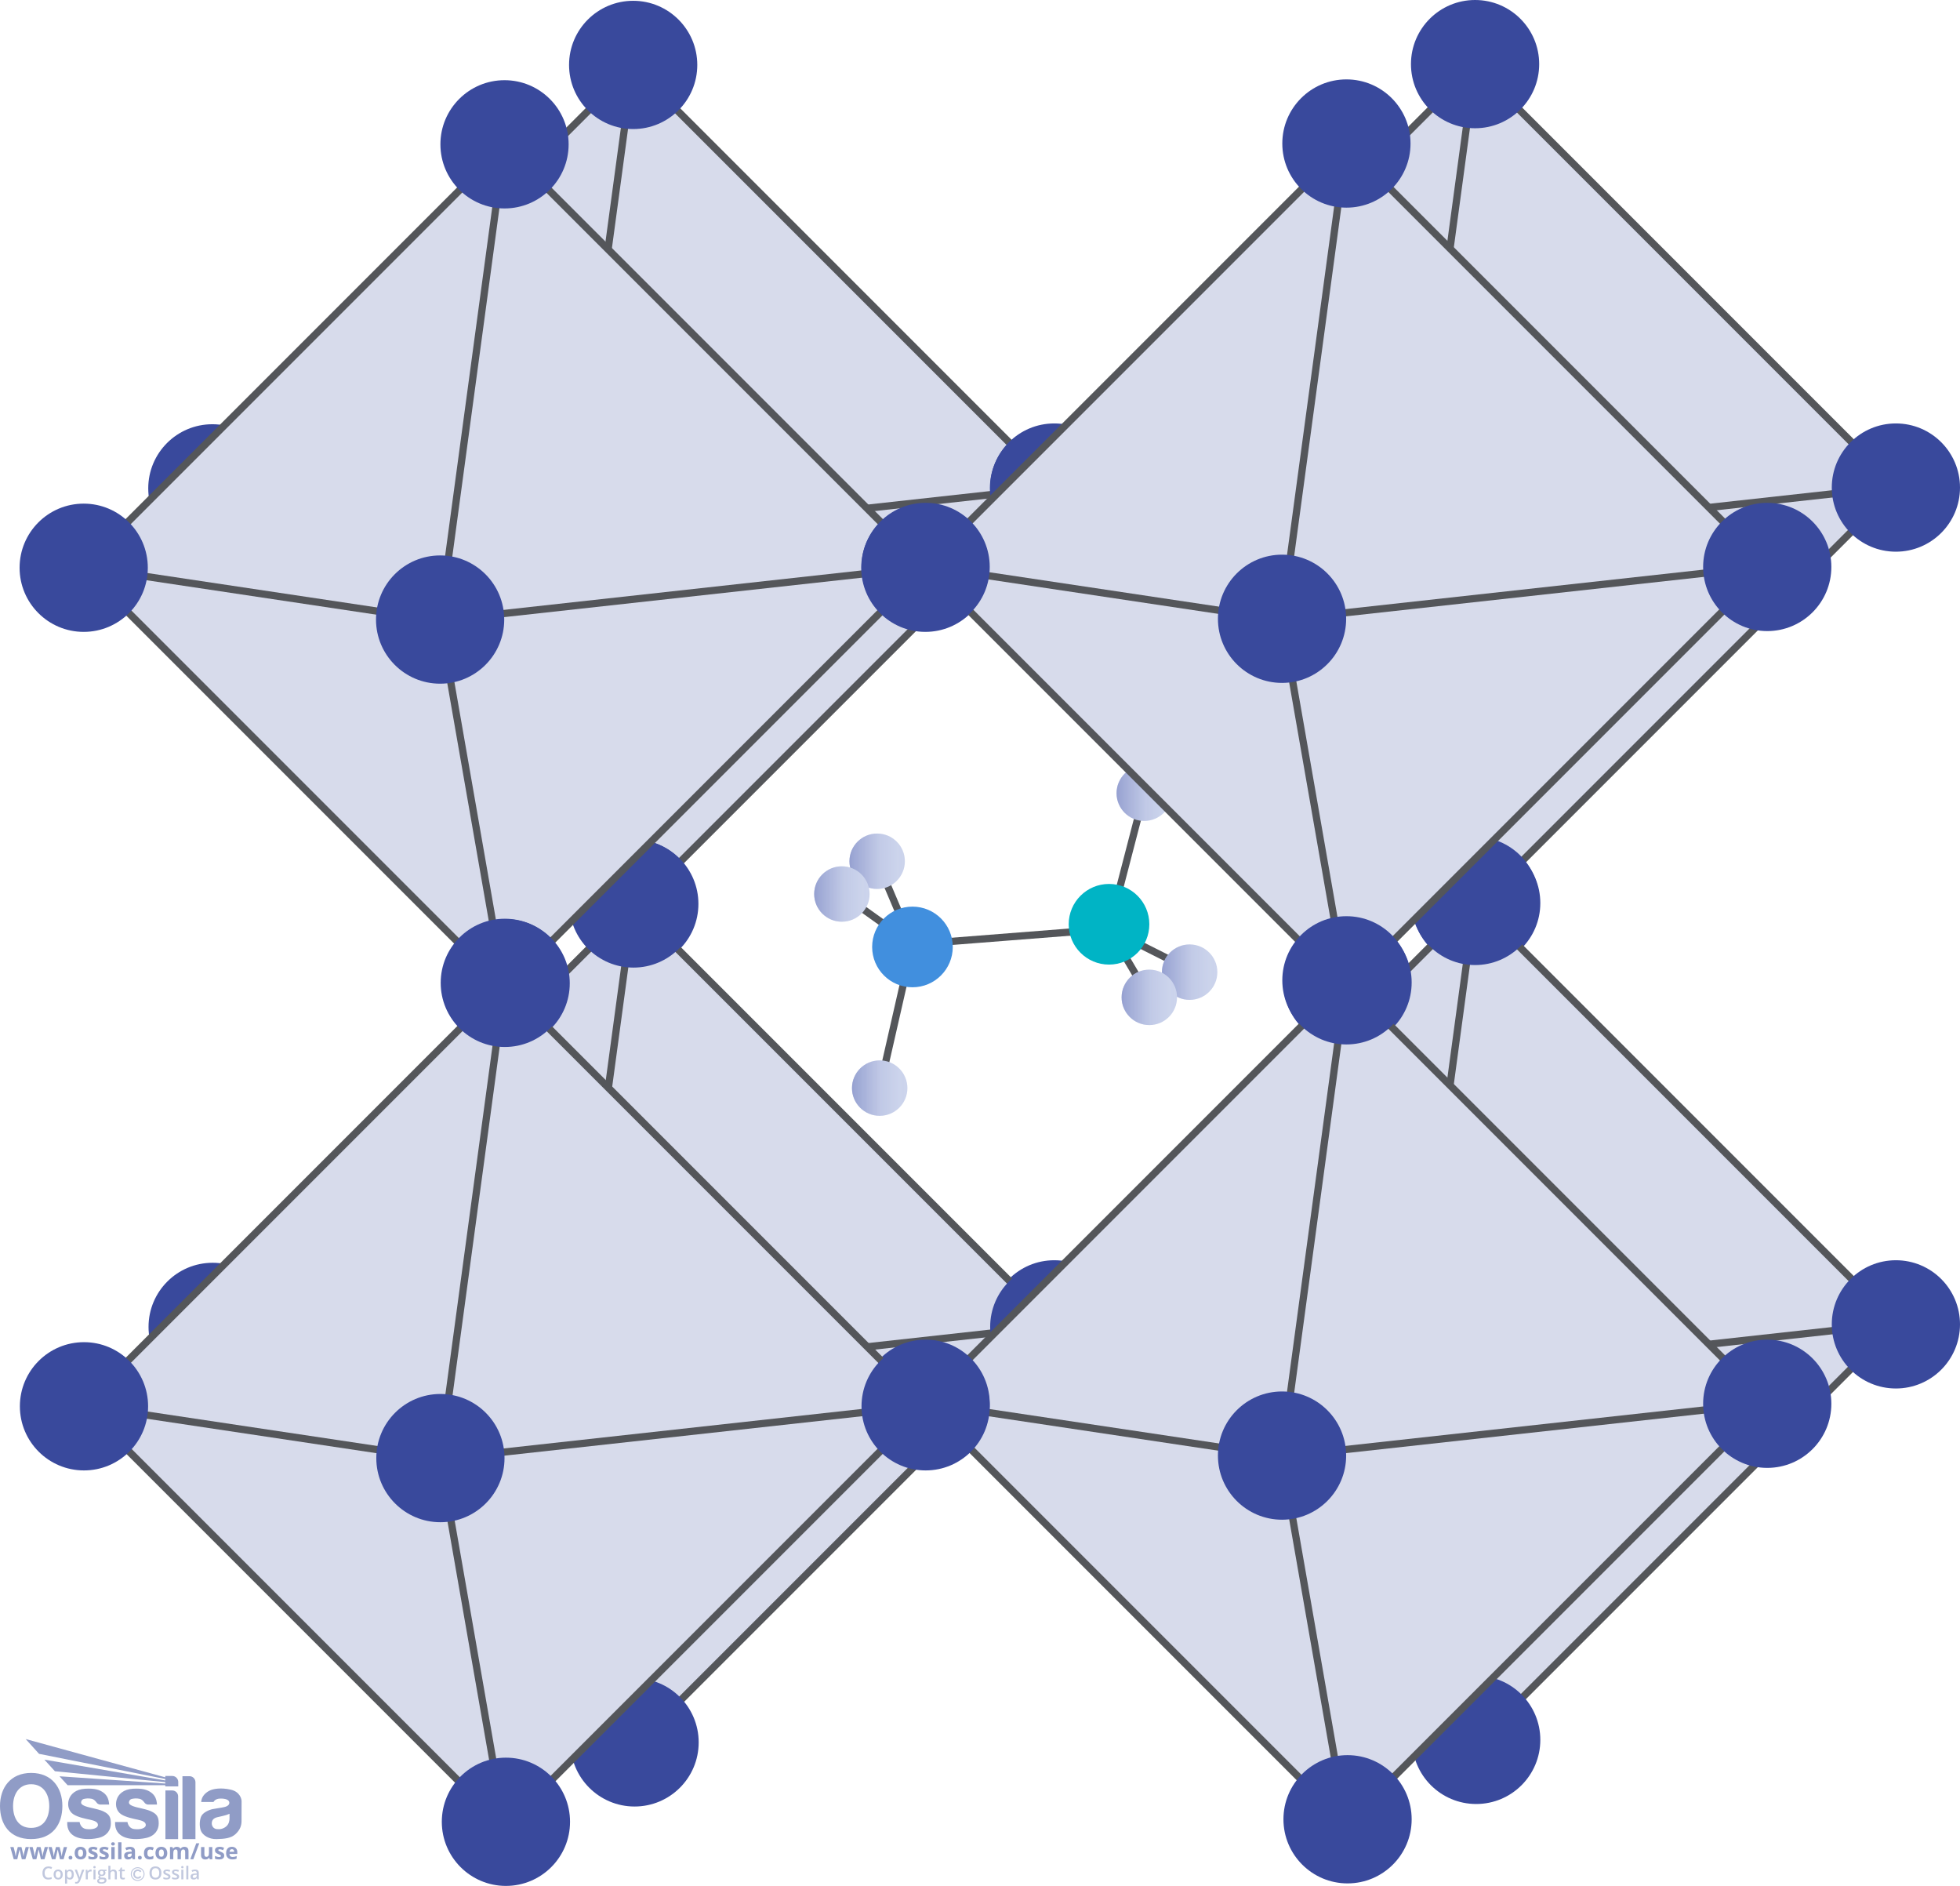 <svg viewBox="0 0 811.4 780.54" xmlns:xlink="http://www.w3.org/1999/xlink" xmlns="http://www.w3.org/2000/svg">
  <defs>
    <style>
      .cls-1 {
        fill: url(#linear-gradient);
      }

      .cls-1, .cls-2, .cls-3, .cls-4, .cls-5, .cls-6, .cls-7, .cls-8, .cls-9, .cls-10, .cls-11, .cls-12, .cls-13, .cls-14 {
        stroke-width: 0px;
      }

      .cls-15 {
        stroke: #54565a;
        stroke-miterlimit: 10;
        stroke-width: 3px;
      }

      .cls-15, .cls-6, .cls-16 {
        fill: none;
      }

      .cls-2 {
        fill: url(#linear-gradient-6);
      }

      .cls-17 {
        clip-path: url(#clippath-2);
      }

      .cls-3 {
        fill: #c1c8de;
      }

      .cls-4 {
        fill: #00b4c5;
      }

      .cls-5 {
        fill: url(#linear-gradient-5);
      }

      .cls-7 {
        fill: #ccd4ec;
      }

      .cls-18 {
        clip-path: url(#clippath-1);
      }

      .cls-16 {
        stroke: #c1c8de;
        stroke-width: .4px;
      }

      .cls-8 {
        fill: url(#linear-gradient-2);
      }

      .cls-9 {
        fill: url(#linear-gradient-3);
      }

      .cls-19 {
        clip-path: url(#clippath);
      }

      .cls-10 {
        fill: #d7dbeb;
      }

      .cls-11 {
        fill: #39499c;
      }

      .cls-12 {
        fill: #418fde;
      }

      .cls-13 {
        fill: #909cc6;
      }

      .cls-14 {
        fill: url(#linear-gradient-4);
      }
    </style>
    <clipPath id="clippath">
      <rect height="59.84" width="100" y="719.74" x="0" class="cls-6"></rect>
    </clipPath>
    <clipPath id="clippath-1">
      <path d="M16.16,725.87l52.26,10.41v.6l-50.05-8.61,4.36,4.8,45.69,4.5v.59c-14.65-1.01-29.14-1.99-43.79-3l3.35,3.68c13.52,0,26.92,0,40.44,0v.51h5.38v-1.79c0-1.39-1.11-2.53-2.47-2.53h-2.91v.56l-57.79-15.84,5.53,6.12Z" class="cls-6"></path>
    </clipPath>
    <clipPath id="clippath-2">
      <rect height="59.84" width="100" y="719.74" x="0" class="cls-6"></rect>
    </clipPath>
    <linearGradient gradientUnits="userSpaceOnUse" y2="356.45" x2="374.61" y1="356.45" x1="351.66" id="linear-gradient">
      <stop stop-color="#949fd0" offset="0"></stop>
      <stop stop-opacity=".93" stop-color="rgba(148, 159, 208, .93)" offset=".06"></stop>
      <stop stop-opacity=".44" stop-color="rgba(148, 159, 208, .44)" offset=".53"></stop>
      <stop stop-opacity=".12" stop-color="rgba(148, 159, 208, .12)" offset=".85"></stop>
      <stop stop-opacity="0" stop-color="#949fd0" offset="1"></stop>
    </linearGradient>
    <linearGradient xlink:href="#linear-gradient" y2="370.01" x2="360" y1="370.01" x1="337.06" id="linear-gradient-2"></linearGradient>
    <linearGradient xlink:href="#linear-gradient" y2="450.34" x2="375.65" y1="450.34" x1="352.7" id="linear-gradient-3"></linearGradient>
    <linearGradient xlink:href="#linear-gradient" y2="402.35" x2="503.96" y1="402.35" x1="481.01" id="linear-gradient-4"></linearGradient>
    <linearGradient xlink:href="#linear-gradient" y2="412.78" x2="487.27" y1="412.78" x1="464.32" id="linear-gradient-5"></linearGradient>
    <linearGradient xlink:href="#linear-gradient" y2="328.29" x2="485.18" y1="328.29" x1="462.23" id="linear-gradient-6"></linearGradient>
  </defs>
  <g data-name="Layer 1" id="Layer_1">
    <g>
      <g class="cls-19">
        <circle r="2.65" cy="775.63" cx="56.99" class="cls-16"></circle>
        <path d="M57.86,773.89c-.27-.13-.54-.19-.83-.19-.34,0-.65.09-.95.26-.29.17-.52.4-.67.69-.16.28-.24.61-.24.97,0,.57.17,1.03.52,1.39s.79.54,1.33.54c.29,0,.55-.05.78-.15s.47-.29.73-.55l-.45-.49c-.19.2-.37.34-.53.41-.16.08-.33.11-.53.11-.23,0-.43-.05-.61-.16-.19-.11-.33-.26-.43-.45s-.15-.41-.15-.65c0-.35.11-.65.34-.89.23-.24.51-.36.84-.36.39,0,.75.18,1.06.53l.46-.47c-.19-.24-.42-.42-.69-.55" class="cls-3"></path>
        <path d="M95.01,752.71c0,.67-.19,2.26-1.42,3.25-1.23.99-2.6,1.23-3.94,1.05-1.33-.17-2.02-1.36-1.98-2.43.04-1.06.5-1.99,2.13-2.44,1.63-.44,3.51-.67,5.22-1.46v2.02ZM95.51,740.69c-3.99-.91-7.2-.39-8.8.43s-3.27,2.3-3.42,4.67h5.11s.57-1.37,2.75-1.41c2.18-.04,3.52.47,3.75,1.44.23.97-.58,1.72-1.92,2.05-1.33.33-3.46.56-4.95.87-1.49.31-4.18,1.43-4.84,3.23-.66,1.8-.68,4.24.06,5.9.74,1.66,3.19,3.39,6.44,3.29,3.25-.1,5.86-.31,7.78-2.05s2.52-3.56,2.52-5.44.02-7.6.02-8.24-.5-3.83-4.49-4.74" class="cls-13"></path>
      </g>
      <g class="cls-18">
        <rect height="19.6" width="63.17" y="719.74" x="10.62" class="cls-13"></rect>
      </g>
      <g class="cls-17">
        <path d="M78.44,735.12h-2.91v26.04h5.38v-23.57c0-1.36-1.11-2.47-2.47-2.47" class="cls-13"></path>
        <path d="M71.32,741.02h-2.84v20.14h5.26v-17.72c0-1.33-1.09-2.42-2.42-2.42" class="cls-13"></path>
        <path d="M63.43,750.12c-1.82-1.1-4.06-1.45-6.73-2.11-2.67-.66-3.31-1.34-3.32-1.98,0-.64.37-1.3,1.13-1.49.76-.19,1.99-.35,3.27-.06,1.28.29,1.94,1.53,2.26,1.84.31.31.88.54,1.27.54h3.68c-.13-2.19-.81-3.8-2.4-4.96-1.59-1.16-3.54-1.82-7.53-1.59-3.99.23-6.11,2.28-6.79,4.62-.68,2.34.04,4.74,1.92,5.96,1.88,1.22,4.99,1.84,6.89,2.24,1.9.41,3.37,1,3.27,2.26-.1,1.27-2.23,1.93-4.78,1.61-2.54-.32-2.8-2.93-2.8-2.93h-5.13c-.17,3.35,1.43,5.17,3.5,6.13,2.07.97,5.61,1.32,9.36.48,3.75-.83,5.19-3.5,5.2-5.86.02-2.36-.46-3.62-2.28-4.72" class="cls-13"></path>
        <path d="M43.62,750.12c-1.82-1.1-4.06-1.45-6.73-2.11-2.67-.66-3.31-1.34-3.32-1.98,0-.64.37-1.3,1.13-1.49.76-.19,1.99-.35,3.27-.06,1.28.29,1.94,1.53,2.26,1.84.31.31.88.54,1.27.54h3.68c-.13-2.19-.81-3.8-2.4-4.96-1.59-1.16-3.54-1.82-7.53-1.59-3.99.23-6.11,2.28-6.79,4.62-.68,2.34.04,4.74,1.92,5.96,1.88,1.22,4.99,1.84,6.89,2.24,1.9.41,3.37,1,3.27,2.26-.1,1.27-2.23,1.93-4.78,1.61-2.54-.32-2.8-2.93-2.8-2.93h-5.13c-.17,3.35,1.43,5.17,3.5,6.13s5.61,1.32,9.36.48c3.75-.83,5.19-3.5,5.2-5.86.02-2.36-.46-3.62-2.28-4.72" class="cls-13"></path>
        <path d="M12.89,756.52c-5.19,0-7.48-4.06-7.48-9.05s2.52-9.02,7.49-9.02,7.49,4.04,7.49,9.02-2.31,9.05-7.5,9.05M12.91,733.77c-8.56,0-12.91,6.12-12.91,13.67s3.94,13.71,12.89,13.71,12.93-6.16,12.93-13.71-4.35-13.67-12.91-13.67" class="cls-13"></path>
        <path d="M97.19,769.49c.27-.06.53-.15.77-.27v-1.06c-.29.14-.58.24-.85.3-.27.06-.56.09-.86.09-.39,0-.69-.11-.91-.33-.22-.22-.33-.52-.35-.92h3.25v-.67c0-.72-.2-1.28-.6-1.68-.4-.41-.95-.61-1.66-.61s-1.33.23-1.75.69c-.42.46-.63,1.11-.63,1.96s.23,1.46.69,1.9c.46.45,1.09.67,1.9.67.39,0,.73-.03,1-.09M96.69,765.61c.17.19.26.45.27.79h-1.93c.02-.34.12-.6.28-.79.17-.18.39-.28.69-.28s.52.09.69.28M92.71,767.35c-.09-.18-.22-.34-.41-.48-.18-.14-.47-.29-.87-.45-.44-.18-.73-.31-.86-.4-.13-.09-.2-.2-.2-.32,0-.22.2-.33.61-.33.23,0,.45.04.67.1.22.07.46.16.71.27l.41-.99c-.57-.26-1.16-.4-1.77-.4s-1.13.12-1.48.37c-.35.25-.52.59-.52,1.04,0,.26.04.48.12.66.08.18.21.34.4.48.18.14.47.29.85.45.27.11.49.21.65.3.16.09.28.16.34.23.07.07.1.16.1.26,0,.29-.25.43-.75.43-.24,0-.53-.04-.85-.12s-.61-.18-.86-.3v1.14c.23.1.47.17.73.22s.57.07.94.07c.72,0,1.25-.14,1.61-.41.36-.27.54-.66.54-1.18,0-.25-.04-.46-.13-.65M87.89,769.49v-5.04h-1.38v2.37c0,.6-.09,1.02-.26,1.28-.17.26-.45.39-.83.39-.28,0-.49-.09-.62-.27-.13-.18-.19-.45-.19-.82v-2.95h-1.38v3.29c0,.6.15,1.05.45,1.37.3.32.75.48,1.34.48.35,0,.65-.06.92-.19.27-.13.48-.31.63-.54h.07l.18.64h1.06ZM81.25,762.89l-2.46,6.59h1.25l2.46-6.59h-1.25ZM74.9,766.96c0-.52.08-.91.25-1.15.17-.24.42-.36.76-.36.26,0,.45.09.57.27.12.18.18.46.18.82v2.95h1.38v-3.29c0-.65-.15-1.12-.44-1.41-.29-.29-.73-.44-1.3-.44-.33,0-.63.06-.89.19-.26.13-.46.31-.6.55h-.12c-.27-.49-.78-.74-1.53-.74-.33,0-.62.07-.88.2-.26.13-.45.31-.59.54h-.08l-.19-.65h-1.05v5.04h1.37v-2.37c0-.59.08-1.02.24-1.28.16-.26.41-.39.77-.39.26,0,.45.09.57.27.12.18.18.46.18.82v2.95h1.38v-2.53ZM68.95,765.57c-.2-.39-.48-.7-.85-.91-.37-.21-.8-.32-1.28-.32-.78,0-1.38.23-1.81.69-.43.46-.65,1.1-.65,1.92,0,.53.1.99.3,1.39.2.4.48.7.85.91.37.21.8.32,1.28.32.77,0,1.38-.23,1.81-.69s.65-1.11.65-1.93c0-.53-.1-.99-.3-1.38M66.01,765.83c.16-.25.43-.37.79-.37s.64.12.8.37c.16.25.24.62.24,1.12s-.08.88-.24,1.13c-.16.25-.43.38-.79.38s-.64-.13-.8-.38c-.16-.26-.25-.63-.25-1.13s.08-.88.24-1.13M62.83,769.5c.23-.05.45-.15.67-.29v-1.18c-.23.15-.45.26-.68.33-.23.07-.47.11-.74.11-.72,0-1.07-.49-1.07-1.48s.36-1.52,1.07-1.52c.19,0,.37.03.56.08.19.06.39.13.6.21l.41-1.06c-.46-.23-.99-.34-1.57-.34-.8,0-1.41.23-1.84.68-.43.45-.64,1.11-.64,1.96,0,1.72.78,2.58,2.35,2.58.35,0,.63-.03.86-.08M57.31,769.41c.14.13.33.2.59.2s.44-.07.58-.2c.14-.14.21-.32.21-.56s-.07-.44-.21-.57c-.14-.13-.33-.2-.58-.2s-.45.06-.59.19c-.14.13-.2.32-.2.57s.07.43.21.57M54.52,767.57c0,.3-.1.55-.29.73-.19.18-.45.27-.76.27-.45,0-.67-.19-.67-.58,0-.27.1-.47.29-.6.2-.13.49-.2.89-.22l.53-.02v.41ZM55.89,769.49v-3.36c0-.6-.18-1.05-.54-1.34-.36-.29-.88-.44-1.56-.44s-1.35.15-1.93.46l.46.93c.54-.24,1.02-.37,1.42-.37.52,0,.78.26.78.77v.22l-.87.03c-.76.03-1.32.17-1.69.42-.37.25-.56.65-.56,1.18s.14.91.42,1.18c.28.28.66.41,1.14.41.39,0,.71-.06.96-.17.25-.11.48-.32.72-.61h.04l.27.69h.96ZM50.28,762.47h-1.38v7.02h1.38v-7.02ZM47.47,764.45h-1.38v5.04h1.38v-5.04ZM46.78,763.82c.25,0,.44-.06.56-.18.13-.12.19-.29.19-.5,0-.45-.25-.67-.75-.67s-.75.22-.75.67.25.68.75.68M44.9,767.35c-.09-.18-.22-.34-.41-.48-.18-.14-.47-.29-.87-.45-.44-.18-.73-.31-.86-.4-.13-.09-.2-.2-.2-.32,0-.22.2-.33.61-.33.23,0,.45.04.67.1.22.07.46.16.71.27l.42-.99c-.57-.26-1.17-.4-1.77-.4-.64,0-1.13.12-1.48.37-.35.25-.52.59-.52,1.04,0,.26.04.48.12.66.08.18.21.34.4.48.18.14.47.29.85.45.27.11.49.21.65.3.16.09.28.16.34.23.07.07.1.16.1.26,0,.29-.25.43-.75.43-.24,0-.53-.04-.85-.12-.32-.08-.61-.18-.86-.3v1.14c.23.1.47.17.73.22s.57.07.94.07c.72,0,1.25-.14,1.61-.41.36-.27.54-.66.54-1.18,0-.25-.04-.46-.13-.65M40.31,767.35c-.09-.18-.22-.34-.41-.48-.18-.14-.47-.29-.87-.45-.44-.18-.73-.31-.86-.4-.13-.09-.2-.2-.2-.32,0-.22.2-.33.61-.33.23,0,.45.04.67.1.22.07.46.16.71.27l.41-.99c-.57-.26-1.17-.4-1.77-.4-.64,0-1.13.12-1.48.37-.35.25-.52.59-.52,1.04,0,.26.04.48.12.66.08.18.22.34.4.48.18.14.47.29.86.45.27.11.49.21.65.3.16.09.28.16.34.23.07.07.1.16.1.26,0,.29-.25.43-.75.43-.24,0-.53-.04-.85-.12-.32-.08-.61-.18-.86-.3v1.14c.23.1.47.17.73.22.26.05.57.07.94.07.72,0,1.25-.14,1.61-.41.36-.27.54-.66.54-1.18,0-.25-.04-.46-.13-.65M35.49,765.57c-.2-.39-.48-.7-.85-.91-.37-.21-.8-.32-1.28-.32-.78,0-1.38.23-1.81.69-.43.46-.64,1.1-.64,1.92,0,.53.1.99.3,1.39s.48.7.85.91c.37.21.8.32,1.28.32.77,0,1.38-.23,1.81-.69.43-.46.65-1.11.65-1.93,0-.53-.1-.99-.3-1.38M32.55,765.83c.16-.25.43-.37.79-.37s.64.12.8.37c.16.25.24.62.24,1.12s-.08.88-.24,1.13c-.16.25-.42.38-.79.38s-.64-.13-.8-.38c-.16-.26-.25-.63-.25-1.13s.08-.88.24-1.13M28.59,769.41c.14.13.33.2.59.2s.44-.07.58-.2c.14-.14.21-.32.21-.56s-.07-.44-.21-.57c-.14-.13-.33-.2-.58-.2s-.46.06-.59.19c-.14.13-.2.32-.2.57s.07.43.21.57M26.32,769.49l1.45-5.04h-1.35l-.6,2.23c-.03.13-.08.39-.15.76-.07.38-.12.67-.14.89h-.03c0-.08-.01-.2-.03-.34-.02-.14-.04-.28-.07-.43s-.05-.28-.07-.41c-.03-.13-.04-.23-.06-.29l-.59-2.42h-1.52l-.62,2.42-.07.38c-.09.5-.15.86-.16,1.09h-.03c-.1-.7-.19-1.26-.28-1.66l-.58-2.23h-1.37l1.43,5.04h1.48l.92-3.99h.03l.52,2.23.39,1.76h1.5ZM18.42,769.49l1.45-5.04h-1.35l-.6,2.23c-.03.13-.08.39-.15.76-.07.38-.12.67-.14.89h-.03c0-.08-.01-.2-.03-.34-.02-.14-.04-.28-.07-.43s-.05-.28-.07-.41c-.03-.13-.04-.23-.06-.29l-.59-2.42h-1.52l-.62,2.42-.07.38c-.09.5-.15.86-.16,1.09h-.03c-.1-.7-.19-1.26-.28-1.66l-.58-2.23h-1.37l1.43,5.04h1.48l.92-3.99h.03l.52,2.23.39,1.76h1.5ZM10.52,769.49l1.45-5.04h-1.35l-.6,2.23c-.03.13-.08.39-.15.76-.07.38-.12.67-.14.89h-.03c0-.08-.01-.2-.03-.34-.02-.14-.04-.28-.07-.43-.02-.15-.05-.28-.07-.41-.03-.13-.04-.23-.06-.29l-.59-2.42h-1.52l-.62,2.42-.07.38c-.09.5-.15.86-.16,1.09h-.03c-.1-.7-.19-1.26-.28-1.66l-.58-2.23h-1.37l1.43,5.04h1.48l.92-3.99h.03l.52,2.23.39,1.76h1.5Z" class="cls-13"></path>
        <path d="M79.94,777.09c-.11-.1-.16-.24-.16-.41,0-.24.09-.43.27-.55.18-.12.47-.19.87-.2l.51-.02v.35c0,.31-.09.55-.28.72-.19.17-.43.26-.74.26-.21,0-.37-.05-.48-.15M82.29,777.81v-2.69c0-.47-.13-.82-.39-1.04s-.64-.33-1.15-.33c-.23,0-.47.03-.73.09-.26.06-.49.14-.71.26l.27.61c.17-.08.35-.15.54-.21s.38-.09.59-.09c.25,0,.43.06.55.19.12.13.18.32.18.57v.21l-.69.02c-.63.02-1.09.13-1.4.34-.3.21-.46.52-.46.93,0,.39.11.69.33.9s.53.32.92.32c.3,0,.56-.04.75-.13.19-.09.39-.25.58-.5h.03l.17.56h.61ZM77.97,772.2h-.85v5.61h.85v-5.61ZM75.14,773.11c.08.08.2.12.36.12s.27-.04.35-.12c.08-.08.12-.2.12-.34,0-.15-.04-.27-.12-.35-.08-.08-.2-.12-.35-.12s-.27.04-.36.12c-.08.08-.12.2-.12.35s.04.26.12.34M75.91,773.82h-.85v3.99h.85v-3.99ZM74.04,776.18c-.07-.14-.18-.26-.33-.37-.15-.11-.39-.22-.72-.35-.39-.15-.65-.27-.76-.36-.12-.09-.18-.19-.18-.32,0-.25.22-.38.67-.38.29,0,.66.09,1.09.27l.27-.64c-.42-.19-.86-.29-1.33-.29s-.85.09-1.12.28c-.28.19-.41.45-.41.8,0,.28.08.52.24.69.16.18.47.36.93.53.24.09.42.17.55.25.13.07.23.14.29.21.06.07.09.15.09.25,0,.32-.26.47-.78.47-.4,0-.84-.11-1.31-.32v.73c.32.16.75.24,1.28.24s.94-.1,1.22-.31c.28-.21.43-.51.43-.9,0-.19-.04-.36-.11-.5M70.44,776.18c-.07-.14-.18-.26-.33-.37-.15-.11-.39-.22-.72-.35-.39-.15-.65-.27-.76-.36-.12-.09-.18-.19-.18-.32,0-.25.22-.38.67-.38.29,0,.66.09,1.09.27l.27-.64c-.42-.19-.86-.29-1.33-.29s-.85.09-1.12.28c-.27.19-.41.45-.41.8,0,.28.08.52.24.69.16.18.47.36.93.53.24.09.42.17.55.25.13.07.23.14.29.21.06.07.09.15.09.25,0,.32-.26.47-.78.47-.4,0-.84-.11-1.31-.32v.73c.32.16.75.24,1.28.24s.94-.1,1.22-.31c.28-.21.43-.51.43-.9,0-.19-.04-.36-.11-.5M63.2,773.7c.26-.33.65-.5,1.17-.5s.9.17,1.16.5c.26.33.39.83.39,1.47s-.13,1.15-.39,1.48c-.26.33-.65.5-1.16.5s-.9-.17-1.16-.5c-.26-.34-.39-.83-.39-1.48s.13-1.14.4-1.47M66.18,773.17c-.43-.47-1.03-.71-1.82-.71s-1.41.23-1.84.7c-.43.47-.64,1.14-.64,2.01s.21,1.54.64,2.01c.43.47,1.04.71,1.83.71s1.4-.24,1.82-.72c.43-.48.64-1.14.64-2s-.21-1.53-.64-2M50.64,777.05c-.1-.1-.15-.25-.15-.45v-2.14h1.14v-.64h-1.14v-.89h-.52l-.29.84-.58.31v.38h.54v2.15c0,.85.4,1.27,1.21,1.27.16,0,.31-.01.46-.04.15-.03.27-.06.36-.1v-.64c-.21.07-.41.1-.62.1-.17,0-.3-.05-.4-.15M48.37,775.21c0-.97-.48-1.46-1.45-1.46-.27,0-.51.05-.72.16-.21.11-.37.26-.48.45h-.05c.03-.26.04-.5.04-.73v-1.43h-.85v5.61h.85v-1.98c0-.5.08-.86.25-1.07s.43-.32.79-.32c.27,0,.47.08.59.23.12.15.19.38.19.69v2.45h.85v-2.6ZM41.54,774.5c.13-.14.31-.21.56-.21s.43.07.55.21c.12.14.18.34.18.6,0,.52-.25.79-.74.79-.24,0-.42-.07-.55-.2-.13-.13-.19-.33-.19-.58,0-.27.06-.47.19-.61M41.2,777.97c.14-.11.34-.17.58-.17h.64c.34,0,.57.04.69.11.12.07.19.2.19.37,0,.22-.11.39-.34.53-.23.13-.57.2-1.03.2-.3,0-.53-.05-.69-.15-.17-.1-.25-.24-.25-.42,0-.19.07-.35.21-.46M42.74,773.82c-.06-.02-.16-.03-.28-.05-.12-.02-.24-.02-.35-.02-.51,0-.89.12-1.17.36-.27.24-.41.57-.41,1.01,0,.27.06.5.19.71.13.2.3.35.5.43-.17.1-.29.2-.37.31-.08.1-.13.23-.13.38,0,.12.04.23.11.34.07.11.17.18.28.23-.28.06-.5.18-.65.35-.16.17-.23.37-.23.62,0,.36.14.63.43.82.29.19.7.29,1.24.29.7,0,1.24-.12,1.62-.37s.56-.59.56-1.05c0-.35-.11-.62-.34-.81-.23-.19-.56-.28-1-.28h-.7c-.23,0-.39-.02-.47-.07-.09-.05-.13-.11-.13-.21,0-.15.09-.28.27-.4.1.02.22.03.35.03.5,0,.89-.12,1.17-.35.28-.24.43-.56.43-.97,0-.14-.02-.27-.06-.39-.04-.12-.09-.23-.16-.31l.68-.13v-.46h-1.38ZM38.76,773.11c.08.08.2.12.36.12s.26-.04.35-.12c.08-.08.13-.2.13-.34,0-.15-.04-.27-.13-.35-.08-.08-.2-.12-.35-.12s-.27.04-.36.12c-.08.08-.12.2-.12.35s.04.26.12.34M39.54,773.82h-.85v3.99h.85v-3.99ZM36.84,773.96c-.21.14-.39.33-.52.57h-.04l-.11-.7h-.66v3.99h.85v-2.09c0-.35.11-.64.32-.86.21-.22.49-.33.83-.33.13,0,.25.01.37.04l.08-.79c-.11-.02-.25-.04-.42-.04-.25,0-.47.07-.69.21M32.54,777.81l-.15.38c-.17.47-.45.71-.86.71-.16,0-.31-.01-.44-.04v.67c.18.04.36.06.55.06.72,0,1.24-.42,1.55-1.25l1.71-4.52h-.92c-.55,1.6-.86,2.5-.92,2.69-.06.19-.1.35-.12.48h-.03c-.04-.28-.12-.59-.25-.91l-.81-2.26h-.92l1.6,3.99ZM29.45,774.79c.16.23.24.57.24,1.02s-.08.79-.24,1.03-.39.36-.68.36c-.35,0-.6-.11-.75-.33-.15-.22-.23-.57-.23-1.06v-.13c0-.43.08-.75.23-.95.16-.2.4-.3.74-.3.31,0,.54.11.69.34M30.13,777.34c.28-.37.42-.87.42-1.53s-.14-1.16-.42-1.52c-.28-.36-.67-.54-1.16-.54-.53,0-.93.2-1.19.61h-.04c-.06-.28-.1-.46-.12-.53h-.69v5.77h.85v-1.63c0-.07-.02-.28-.05-.61h.05c.28.36.67.55,1.18.55s.89-.18,1.17-.55M23.3,774.8c.16-.24.42-.35.77-.35.68,0,1.02.46,1.02,1.37s-.34,1.38-1.01,1.38-1.02-.46-1.02-1.38c0-.44.08-.78.24-1.01M25.46,774.31c-.34-.37-.79-.56-1.37-.56s-1.07.18-1.4.54c-.33.36-.5.87-.5,1.52,0,.42.08.78.23,1.1.15.32.37.56.66.73.29.17.62.25.99.25.6,0,1.06-.18,1.4-.55s.5-.87.5-1.53-.17-1.13-.51-1.5M20.7,773.3c.2.06.39.14.56.22l.31-.72c-.46-.23-.96-.34-1.49-.34s-.96.11-1.34.33c-.38.22-.67.53-.87.95-.2.41-.3.89-.3,1.44,0,.87.21,1.54.62,2.01.41.47,1.01.7,1.78.7.52,0,.99-.08,1.41-.24v-.74c-.23.07-.44.13-.65.17-.21.04-.43.07-.65.07-.52,0-.91-.17-1.19-.5-.27-.33-.41-.82-.41-1.47s.14-1.1.43-1.45c.28-.35.67-.53,1.17-.53.22,0,.43.03.63.1" class="cls-3"></path>
      </g>
    </g>
  </g>
  <g data-name="Layer 3" id="Layer_3">
    <polyline points="363.13 356.45 377.74 390.88 459.11 384.5 473.71 328.29" class="cls-15"></polyline>
    <polyline points="475.8 412.78 459.11 384.5 492.49 401.31" class="cls-15"></polyline>
    <polyline points="364.18 450.34 377.74 390.88 348.53 370.01" class="cls-15"></polyline>
    <g>
      <circle r="11.47" cy="356.45" cx="363.13" class="cls-7"></circle>
      <circle r="11.47" cy="356.45" cx="363.13" class="cls-1"></circle>
    </g>
    <g>
      <circle r="11.47" cy="370.01" cx="348.53" class="cls-7"></circle>
      <circle r="11.47" cy="370.01" cx="348.53" class="cls-8"></circle>
    </g>
    <g>
      <circle r="11.47" cy="450.34" cx="364.18" class="cls-7"></circle>
      <circle r="11.47" cy="450.34" cx="364.18" class="cls-9"></circle>
    </g>
    <g>
      <circle r="11.47" cy="402.35" cx="492.49" class="cls-7"></circle>
      <circle r="11.47" cy="402.35" cx="492.49" class="cls-14"></circle>
    </g>
    <g>
      <circle r="11.47" cy="412.78" cx="475.8" class="cls-7"></circle>
      <circle r="11.47" cy="412.78" cx="475.8" class="cls-5"></circle>
    </g>
    <g>
      <circle r="11.47" cy="328.29" cx="473.71" class="cls-7"></circle>
      <circle r="11.47" cy="328.29" cx="473.71" class="cls-2"></circle>
    </g>
    <circle r="16.69" cy="382.53" cx="459.11" class="cls-4"></circle>
    <circle r="16.69" cy="391.92" cx="377.74" class="cls-12"></circle>
  </g>
  <g data-name="Layer 4" id="Layer_4">
    <g>
      <rect transform="translate(219.44 -126.16) rotate(45)" height="246.74" width="246.74" y="78.44" x="138.64" class="cls-10"></rect>
      <rect transform="translate(219.44 -126.16) rotate(45)" height="246.74" width="246.74" y="78.44" x="138.64" class="cls-15"></rect>
      <polyline points="262.01 27.33 235.4 223.97 436.48 201.81" class="cls-15"></polyline>
      <polyline points="262.01 376.28 235.4 223.97 87.53 201.81" class="cls-15"></polyline>
      <circle r="26.54" cy="223.57" cx="235.46" class="cls-11"></circle>
      <circle r="26.54" cy="26.87" cx="262.12" class="cls-11"></circle>
      <circle r="26.54" cy="202.12" cx="87.91" class="cls-11"></circle>
      <circle r="26.54" cy="202.12" cx="436.33" class="cls-11"></circle>
      <circle r="26.54" cy="374.09" cx="262.59" class="cls-11"></circle>
    </g>
    <g>
      <rect transform="translate(321.29 -372.7) rotate(45)" height="246.74" width="246.74" y="78.11" x="487.17" class="cls-10"></rect>
      <rect transform="translate(321.29 -372.7) rotate(45)" height="246.74" width="246.74" y="78.11" x="487.17" class="cls-15"></rect>
      <polyline points="610.54 27.01 583.94 223.64 785.01 201.48" class="cls-15"></polyline>
      <polyline points="610.54 375.95 583.94 223.64 436.07 201.48" class="cls-15"></polyline>
      <circle r="26.54" cy="223.24" cx="584" class="cls-11"></circle>
      <circle r="26.54" cy="26.54" cx="610.65" class="cls-11"></circle>
      <circle r="26.54" cy="201.79" cx="436.45" class="cls-11"></circle>
      <circle r="26.54" cy="201.79" cx="784.86" class="cls-11"></circle>
      <circle r="26.54" cy="373.76" cx="611.12" class="cls-11"></circle>
    </g>
    <g>
      <rect transform="translate(566.18 -271.27) rotate(45)" height="246.74" width="246.74" y="424.44" x="487.17" class="cls-10"></rect>
      <rect transform="translate(566.18 -271.27) rotate(45)" height="246.74" width="246.74" y="424.44" x="487.17" class="cls-15"></rect>
      <polyline points="610.54 373.34 583.94 569.97 785.01 547.81" class="cls-15"></polyline>
      <polyline points="610.54 722.28 583.94 569.97 436.07 547.81" class="cls-15"></polyline>
      <circle r="26.54" cy="569.57" cx="584" class="cls-11"></circle>
      <circle r="26.54" cy="372.87" cx="610.65" class="cls-11"></circle>
      <circle r="26.54" cy="548.12" cx="436.45" class="cls-11"></circle>
      <circle r="26.54" cy="548.12" cx="784.86" class="cls-11"></circle>
      <circle r="26.54" cy="720.09" cx="611.12" class="cls-11"></circle>
    </g>
    <g>
      <rect transform="translate(464.87 -24.59) rotate(45)" height="246.74" width="246.74" y="425.48" x="138.75" class="cls-10"></rect>
      <rect transform="translate(464.87 -24.59) rotate(45)" height="246.74" width="246.74" y="425.48" x="138.75" class="cls-15"></rect>
      <polyline points="262.12 374.38 235.52 571.02 436.59 548.85" class="cls-15"></polyline>
      <polyline points="262.12 723.32 235.52 571.02 87.65 548.85" class="cls-15"></polyline>
      <circle r="26.54" cy="570.61" cx="235.58" class="cls-11"></circle>
      <circle r="26.54" cy="373.92" cx="262.24" class="cls-11"></circle>
      <circle r="26.54" cy="549.17" cx="88.03" class="cls-11"></circle>
      <circle r="26.54" cy="549.17" cx="436.45" class="cls-11"></circle>
      <circle r="26.54" cy="721.13" cx="262.7" class="cls-11"></circle>
    </g>
  </g>
  <g data-name="Layer 2" id="Layer_2">
    <g>
      <rect transform="translate(227.07 -78.87) rotate(45)" height="246.74" width="246.74" y="111.3" x="85.38" class="cls-10"></rect>
      <rect transform="translate(227.07 -78.87) rotate(45)" height="246.74" width="246.74" y="111.3" x="85.38" class="cls-15"></rect>
      <polyline points="208.75 60.19 182.15 256.83 383.22 234.67" class="cls-15"></polyline>
      <polyline points="208.75 409.14 182.15 256.83 34.27 234.67" class="cls-15"></polyline>
      <circle r="26.54" cy="256.42" cx="182.2" class="cls-11"></circle>
      <circle r="26.54" cy="59.73" cx="208.86" class="cls-11"></circle>
      <circle r="26.54" cy="234.98" cx="34.65" class="cls-11"></circle>
      <circle r="26.54" cy="234.98" cx="383.07" class="cls-11"></circle>
      <circle r="26.54" cy="406.95" cx="209.33" class="cls-11"></circle>
    </g>
    <g>
      <rect transform="translate(328.92 -325.42) rotate(45)" height="246.74" width="246.74" y="110.97" x="433.91" class="cls-10"></rect>
      <rect transform="translate(328.92 -325.42) rotate(45)" height="246.74" width="246.74" y="110.97" x="433.91" class="cls-15"></rect>
      <polyline points="557.28 59.87 530.68 256.5 731.75 234.34" class="cls-15"></polyline>
      <polyline points="557.28 408.81 530.68 256.5 382.81 234.34" class="cls-15"></polyline>
      <circle r="26.54" cy="256.1" cx="530.74" class="cls-11"></circle>
      <circle r="26.54" cy="59.4" cx="557.39" class="cls-11"></circle>
      <circle r="26.54" cy="234.65" cx="383.19" class="cls-11"></circle>
      <circle r="26.54" cy="234.65" cx="731.6" class="cls-11"></circle>
      <circle r="26.54" cy="406.62" cx="557.86" class="cls-11"></circle>
    </g>
    <g>
      <rect transform="translate(573.82 -223.98) rotate(45)" height="246.74" width="246.74" y="457.3" x="433.91" class="cls-10"></rect>
      <rect transform="translate(573.82 -223.98) rotate(45)" height="246.74" width="246.74" y="457.3" x="433.91" class="cls-15"></rect>
      <polyline points="557.28 406.2 530.68 602.83 731.75 580.67" class="cls-15"></polyline>
      <polyline points="557.28 755.14 530.68 602.83 382.81 580.67" class="cls-15"></polyline>
      <circle r="26.54" cy="602.43" cx="530.74" class="cls-11"></circle>
      <circle r="26.54" cy="405.73" cx="557.39" class="cls-11"></circle>
      <circle r="26.54" cy="580.98" cx="383.19" class="cls-11"></circle>
      <circle r="26.54" cy="580.98" cx="731.6" class="cls-11"></circle>
      <circle r="26.54" cy="752.95" cx="557.86" class="cls-11"></circle>
    </g>
    <g>
      <rect transform="translate(472.51 22.69) rotate(45)" height="246.74" width="246.74" y="458.34" x="85.49" class="cls-10"></rect>
      <rect transform="translate(472.51 22.69) rotate(45)" height="246.74" width="246.74" y="458.34" x="85.49" class="cls-15"></rect>
      <polyline points="208.86 407.24 182.26 603.88 383.33 581.71" class="cls-15"></polyline>
      <polyline points="208.86 756.18 182.26 603.88 34.39 581.71" class="cls-15"></polyline>
      <circle r="26.54" cy="603.47" cx="182.32" class="cls-11"></circle>
      <circle r="26.54" cy="406.78" cx="208.98" class="cls-11"></circle>
      <circle r="26.54" cy="582.03" cx="34.77" class="cls-11"></circle>
      <circle r="26.54" cy="582.03" cx="383.19" class="cls-11"></circle>
      <circle r="26.54" cy="753.99" cx="209.44" class="cls-11"></circle>
    </g>
  </g>
</svg>